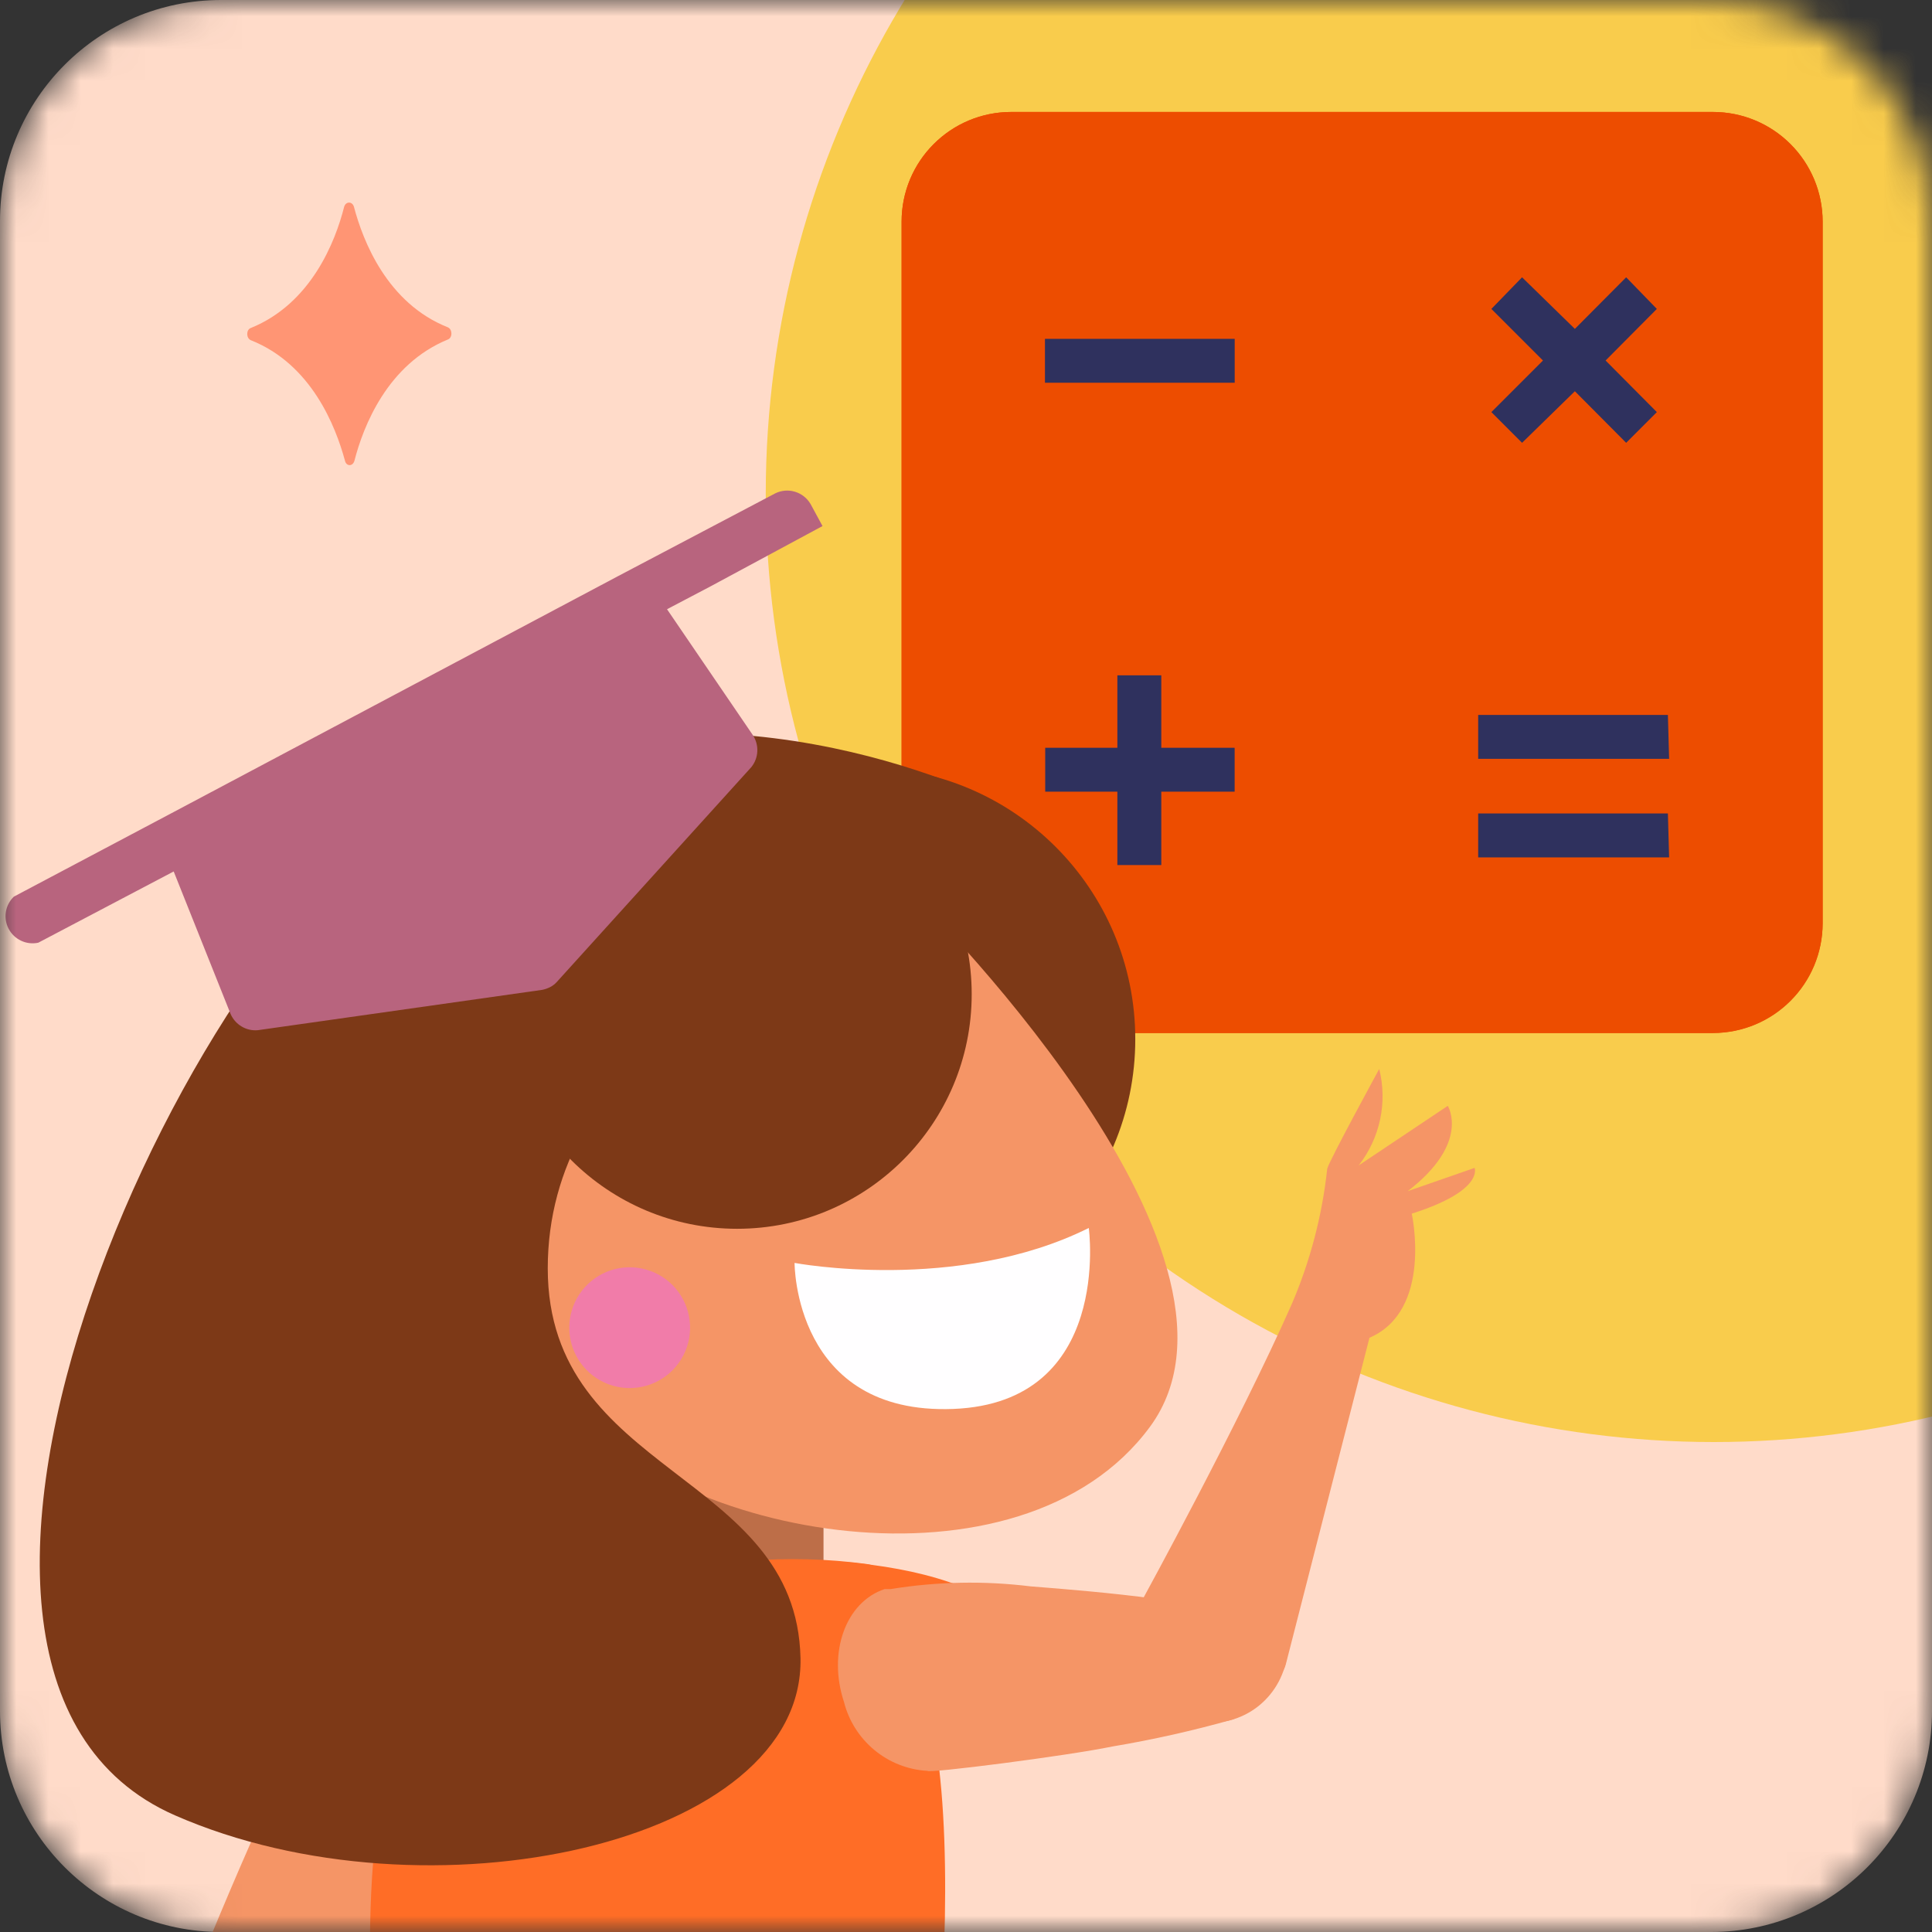 <svg width="60" height="60" viewBox="0 0 60 60" fill="none" xmlns="http://www.w3.org/2000/svg">
<rect x="0" y="0" width="60" height="60" fill="#333333" stroke="none"/>
<mask id="mask0_5544_281" style="mask-type:alpha" maskUnits="userSpaceOnUse" x="0" y="0" width="60" height="60">
<path d="M53.136 0H6.864C3.073 0 0 3.073 0 6.864V53.136C0 56.927 3.073 60 6.864 60H53.136C56.927 60 60 56.927 60 53.136V6.864C60 3.073 56.927 0 53.136 0Z" fill="#FFDBC9"/>
</mask>
<g mask="url(#mask0_5544_281)">
<path d="M53.136 0H6.864C3.073 0 0 3.073 0 6.864V53.136C0 56.927 3.073 60 6.864 60H53.136C56.927 60 60 56.927 60 53.136V6.864C60 3.073 56.927 0 53.136 0Z" fill="#FFDBC9"/>
<circle cx="53.223" cy="15.342" r="29.442" fill="#F9CC4C"/>
<path d="M53.2 3.477H31.403C29.523 3.477 28 5.001 28 6.88V28.677C28 30.557 29.523 32.081 31.403 32.081H53.2C55.08 32.081 56.604 30.557 56.604 28.677V6.88C56.604 5.001 55.08 3.477 53.2 3.477Z" fill="#ED4D00"/>
<rect x="43.714" y="19.714" width="9.429" height="8.571" fill="#2F315E"/>
<rect x="30.859" y="8.571" width="9.429" height="8.571" fill="#2F315E"/>
<path d="M53.19 3.477H31.403C30.501 3.477 29.635 3.835 28.997 4.474C28.358 5.112 28 5.978 28 6.88V28.677C28.002 29.579 28.361 30.443 28.999 31.081C29.637 31.719 30.501 32.078 31.403 32.081H53.19C54.093 32.078 54.958 31.719 55.598 31.081C56.237 30.444 56.599 29.58 56.604 28.677V6.88C56.601 5.977 56.24 5.111 55.6 4.473C54.961 3.835 54.094 3.477 53.19 3.477ZM32.452 10.523H38.345V11.886H32.452V10.523ZM41.615 30.717H31.403C30.862 30.715 30.344 30.499 29.96 30.117C29.576 29.736 29.358 29.218 29.353 28.677V18.456H41.615V30.717ZM51.836 26.627H45.906V25.263H51.798L51.836 26.627ZM51.836 23.566H45.906V22.203H51.798L51.836 23.566ZM55.24 17.092H42.978V4.84H53.19C53.732 4.84 54.252 5.055 54.636 5.437C55.021 5.819 55.238 6.338 55.24 6.88V17.092Z" fill="#ED4D00"/>
<path d="M34.701 26.865H36.065V24.586H38.343V23.223H36.065V20.973H34.701V23.223H32.46V24.586H34.701V26.865Z" fill="#2F315E"/>
<path d="M50.502 8.612L48.909 10.214L47.269 8.612L46.316 9.594L47.918 11.196L46.316 12.798L47.269 13.752L48.909 12.15L50.502 13.752L51.455 12.798L49.863 11.196L51.455 9.594L50.502 8.612Z" fill="#2F315E"/>
<path d="M10.993 6.426C11.274 7.49 12.025 9.417 13.908 10.165C14.056 10.228 14.056 10.491 13.908 10.544C12.033 11.312 11.282 13.239 11.009 14.303C10.96 14.492 10.753 14.492 10.712 14.303C10.423 13.239 9.672 11.312 7.789 10.565C7.641 10.502 7.641 10.238 7.789 10.186C9.664 9.427 10.415 7.5 10.687 6.426C10.737 6.247 10.943 6.247 10.993 6.426Z" fill="#FF9574"/>
<path d="M26.81 40.719C31.476 40.719 35.257 36.938 35.257 32.272C35.257 27.607 31.476 23.825 26.81 23.825C22.145 23.825 18.363 27.607 18.363 32.272C18.363 36.938 22.145 40.719 26.81 40.719Z" fill="#7D3917"/>
<path d="M25.575 44.698V49.367C25.575 53.103 23.379 56.376 20.426 56.737H20.266C16.901 57.083 13.99 53.532 14.023 49.224V46.885V44.134V41.989L14.537 41.652L20.426 37.799L22.437 36.478L23.337 38.884L25.575 44.698Z" fill="#BD6E48"/>
<path d="M12.838 58.976C12.838 57.294 14.521 53.794 14.226 52.515C14.134 52.153 12.013 53.028 11.063 53.491C10.125 53.872 9.318 54.518 8.741 55.35C8.619 55.529 8.506 55.714 8.404 55.905C8 56.679 7.024 58.968 6.208 60.953C5.518 62.636 4.955 63.991 4.955 63.991L-1.877 60.322C-1.877 60.322 -3.307 57.605 -4.149 56.435C-4.99 55.266 -4.99 55.375 -6.782 55.308C-6.782 55.308 -6.9 55.501 -6.547 55.737L-7.867 55.375C-7.867 55.375 -7.867 56.545 -7.396 56.856C-6.52 57.272 -5.838 58.01 -5.495 58.917C-5.851 58.618 -6.247 58.372 -6.673 58.185C-6.984 58.185 -7.918 57.916 -7.918 57.916C-7.584 58.383 -7.127 58.747 -6.597 58.968C-5.831 59.245 -4.914 60.953 -4.073 61.34C-3.232 61.727 1.917 66.977 3.432 67.911C4.946 68.845 6.898 69.392 8.665 67.39C8.803 67.229 8.926 67.058 9.035 66.876C10.045 65.345 11.912 61.357 12.089 61.038C12.5 60.42 12.757 59.713 12.838 58.976Z" fill="#F59566"/>
<path d="M28.477 51.8C30.581 57.209 28.233 71.377 28.233 71.377L12.567 71.361C12.567 71.361 8.807 52.683 15.327 49.486L12.719 49.402C13.76 48.68 14.956 48.21 16.21 48.03L21.528 48.645C25.07 48.148 31.279 48.358 32.617 51.665C32.617 51.699 28.477 51.749 28.477 51.8Z" fill="#FF6D26"/>
<path d="M19.645 49.579C20.741 48.952 21.962 48.575 23.221 48.477C24.449 48.377 25.685 48.407 26.906 48.57C29.843 48.999 19.158 57.143 19.158 57.143L17.82 50.631L19.645 49.579Z" fill="#FF6D26"/>
<path d="M38.585 52.977C38.4 53.103 38.51 53.322 38.291 53.398C37.059 53.746 35.809 54.027 34.547 54.239C33.117 54.534 28.817 55.081 28.8 54.996C28.196 54.961 27.619 54.734 27.154 54.348C26.688 53.962 26.357 53.438 26.209 52.851C25.704 51.32 26.26 49.755 27.471 49.351H27.656C29.098 49.116 30.565 49.088 32.014 49.267C33.007 49.343 34.614 49.477 35.826 49.645C36.835 50.899 37.449 52.144 38.585 52.977Z" fill="#F59566"/>
<path d="M45.795 36.27C45.795 36.27 46.098 36.976 43.843 37.691C43.843 37.691 44.508 40.695 42.53 41.545L39.931 51.691C39.9 51.808 39.843 51.915 39.762 52.005C39.681 52.094 39.581 52.163 39.468 52.205C39.292 52.259 39.125 52.338 38.971 52.44C37.852 51.599 36.447 51.018 35.488 49.664C35.488 49.664 38.483 44.195 40.116 40.502C40.691 39.162 41.063 37.744 41.218 36.295C41.277 36.051 42.833 33.199 42.833 33.199C42.962 33.714 42.971 34.251 42.86 34.77C42.749 35.289 42.522 35.776 42.194 36.194L44.962 34.343C44.962 34.343 45.677 35.487 43.717 36.993L45.795 36.27Z" fill="#F59566"/>
<path d="M37.615 53.498C38.93 53.498 39.996 52.414 39.996 51.075C39.996 49.737 38.93 48.652 37.615 48.652C36.3 48.652 35.234 49.737 35.234 51.075C35.234 52.414 36.3 53.498 37.615 53.498Z" fill="#F59566"/>
<path d="M28.249 27.654C28.249 27.654 39.734 38.852 35.712 44.312C31.69 49.772 20.778 47.762 17.615 43.471C17.615 43.471 12.348 46.146 11.851 40.703C11.355 35.259 12.676 22.564 28.249 27.654Z" fill="#F59566"/>
<path d="M5.434 56.377C13.267 59.809 24.987 57.269 24.86 51.489C24.734 45.709 17.011 45.818 17.011 39.39C17.011 32.962 23.741 29.294 28.251 29.656C32.761 30.017 30.682 24.793 30.682 24.793C30.682 24.793 21.933 20.418 13.738 24.507C6.073 28.326 -4.864 51.867 5.434 56.377Z" fill="#7D3917"/>
<path d="M22.892 38.161C26.915 38.161 30.177 34.899 30.177 30.875C30.177 26.851 26.915 23.589 22.892 23.589C18.867 23.589 15.605 26.851 15.605 30.875C15.605 34.899 18.867 38.161 22.892 38.161Z" fill="#7D3917"/>
<path d="M24.676 39.221C24.676 39.221 29.724 40.172 33.813 38.136C33.813 38.136 34.562 43.562 29.606 43.756C24.651 43.949 24.676 39.221 24.676 39.221Z" fill="#FFFEFF"/>
<path opacity="0.5" d="M19.547 43.108C19.918 43.11 20.282 43.001 20.592 42.796C20.901 42.591 21.143 42.299 21.286 41.956C21.43 41.613 21.468 41.236 21.396 40.871C21.325 40.507 21.147 40.172 20.885 39.908C20.623 39.645 20.289 39.466 19.924 39.393C19.56 39.32 19.183 39.356 18.839 39.498C18.496 39.64 18.203 39.88 17.996 40.189C17.79 40.498 17.679 40.861 17.679 41.232C17.679 41.728 17.876 42.204 18.226 42.556C18.576 42.907 19.051 43.106 19.547 43.108Z" fill="#EF65EC"/>
<path d="M23.382 22.832C23.48 22.981 23.528 23.158 23.519 23.337C23.51 23.515 23.445 23.686 23.332 23.825L17.291 30.497C17.232 30.563 17.16 30.617 17.081 30.657C17.004 30.696 16.922 30.724 16.837 30.741L8.003 31.994C7.827 32.009 7.652 31.968 7.501 31.877C7.35 31.787 7.231 31.651 7.161 31.489L5.394 27.064L1.188 29.277C1.009 29.315 0.822 29.294 0.657 29.216C0.491 29.139 0.355 29.009 0.269 28.847C0.184 28.686 0.153 28.501 0.182 28.32C0.211 28.139 0.298 27.973 0.43 27.846L5.403 25.213L19.176 17.902L24.081 15.319C24.272 15.227 24.491 15.21 24.694 15.273C24.896 15.335 25.068 15.472 25.174 15.655L25.544 16.337L22.061 18.213L20.715 18.92L23.382 22.832Z" fill="#B8647E"/>
</g>
</svg>
